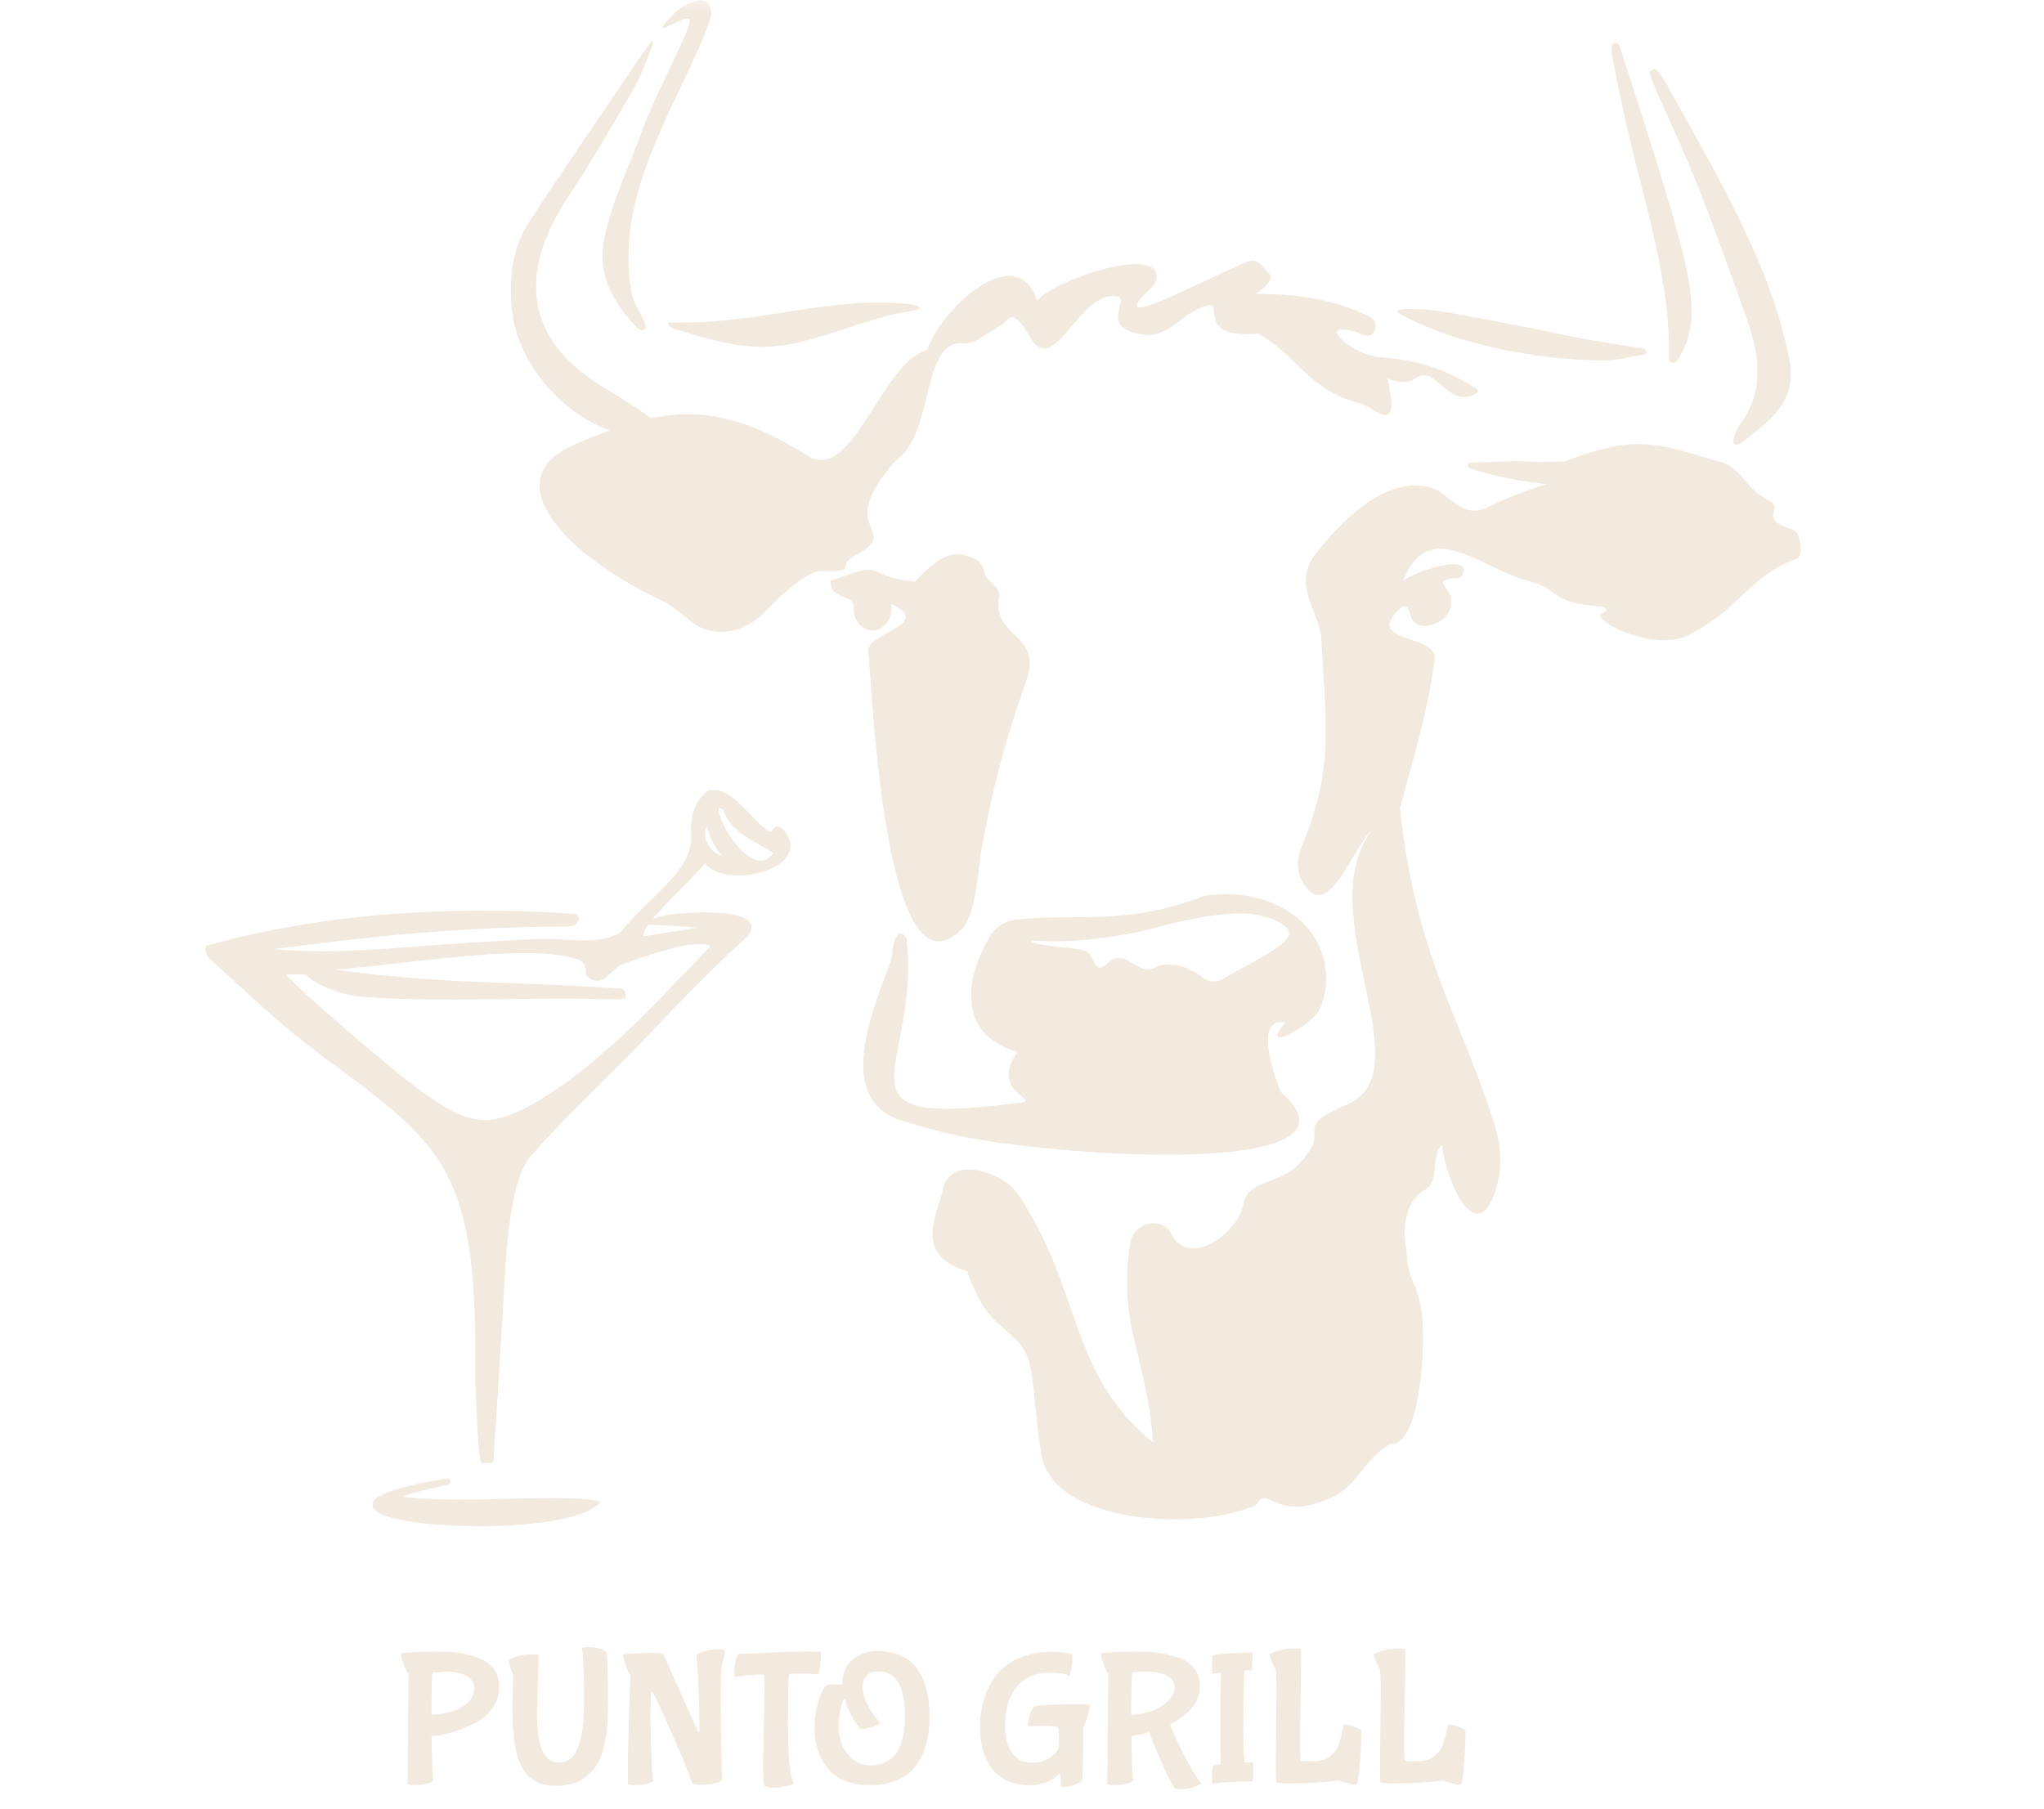 <?xml version="1.0" encoding="UTF-8"?> <svg xmlns="http://www.w3.org/2000/svg" width="87" height="77" viewBox="0 0 87 77" fill="none"><mask id="mask0_323_2347" style="mask-type:alpha" maskUnits="userSpaceOnUse" x="0" y="0" width="87" height="77"><rect x="0.145" width="85.998" height="77" fill="#C4C4C4"></rect></mask><g mask="url(#mask0_323_2347)"><path d="M44.14 12.787C45.159 11.727 49.953 10.299 49.139 12.12C46.596 14.454 51.092 11.956 53.111 11.137C53.367 11.033 53.623 11.165 53.788 11.386C53.985 11.649 54.484 11.809 53.437 12.515C55.102 12.494 56.8 12.735 58.303 13.487C58.574 13.622 58.648 13.999 58.423 14.202C58.31 14.303 58.168 14.318 57.947 14.222C57.813 14.163 57.675 14.111 57.531 14.08C56.692 13.901 56.817 14.219 57.237 14.566C57.738 14.979 58.368 15.197 59.016 15.238C60.443 15.328 61.609 15.779 62.838 16.543C62.91 16.588 62.914 16.693 62.845 16.743C62.623 16.9 62.272 16.964 61.935 16.811C61.486 16.605 61.055 16.06 60.764 16.002C60.131 15.843 60.31 16.567 59.06 16.112C59.288 17.257 59.476 18.152 58.297 17.366C58.155 17.272 57.996 17.203 57.831 17.16C55.737 16.611 55.272 15.203 53.563 14.202C50.277 14.475 52.854 12.076 50.555 13.393C50.069 13.773 49.424 14.34 48.751 14.256C46.599 13.973 48.218 12.699 47.522 12.615C45.939 12.347 44.865 16.172 43.828 14.33C43.522 13.786 43.148 13.29 42.883 13.603C42.549 13.972 42.104 14.108 41.751 14.377C41.516 14.556 41.226 14.634 40.931 14.615C39.224 14.503 39.752 18.465 38.184 19.551C35.308 22.717 38.585 22.463 36.346 23.682C35.588 24.081 36.574 24.342 35.004 24.302C34.228 24.282 32.791 25.806 32.514 26.091C31.664 26.964 30.375 27.146 29.547 26.552C29.088 26.223 28.689 25.816 28.178 25.575C24.005 23.608 21.019 20.368 24.494 18.907C27.872 17.488 30.237 16.777 34.351 19.388C36.318 20.636 37.464 15.449 39.471 14.896C40.018 13.196 43.263 10.135 44.14 12.787Z" fill="#F2E9DF"></path><path d="M37.931 25.704C38.066 27.156 36.291 27.244 36.327 25.772C36.192 25.235 35.376 25.568 35.346 24.73C37.913 23.801 36.492 24.467 38.94 24.77C40.266 23.352 40.717 23.511 41.402 23.748C41.675 23.842 41.858 24.086 41.902 24.371C41.97 24.811 42.65 24.918 42.513 25.51C42.315 27.204 44.31 26.944 43.723 28.877C42.984 30.925 42.296 33.201 41.738 36.386C41.656 36.857 41.557 38.917 40.947 39.542C37.667 42.904 37.134 29.464 36.958 27.714C36.896 26.932 39.788 26.576 37.931 25.704Z" fill="#F2E9DF"></path><path d="M76.303 22.548C74.73 22.076 76.013 21.658 75.307 21.316C74.159 20.76 74.206 19.821 72.932 19.586C70.401 18.808 69.474 18.527 66.565 19.661C66.203 19.802 67.135 20.235 65.889 20.599C65.116 20.825 64.175 21.178 63.456 21.538C62.414 22.059 62.061 21.473 61.215 20.887C59.296 19.977 57.175 22.071 56.069 23.5C54.957 24.811 56.061 25.881 56.235 27.102C56.417 30.846 56.833 32.62 55.369 36.134C55.169 36.613 55.2 37.163 55.473 37.605C56.528 39.31 57.498 36.191 58.456 35.246C55.599 38.879 60.858 45.776 57.159 47.098C55.168 47.97 56.409 48.084 55.679 49.067C54.709 50.617 53.126 50.037 52.92 51.301C52.646 52.533 50.586 54.032 49.834 52.498C49.805 52.437 49.77 52.377 49.722 52.33C49.705 52.312 49.685 52.296 49.665 52.279C49.087 51.81 48.215 52.187 48.102 52.923C47.564 56.432 48.807 57.68 49.081 61.41C45.475 58.491 46.074 54.949 43.353 50.875C42.933 50.22 41.845 49.695 40.989 49.804C40.507 49.866 40.142 50.272 40.11 50.757C39.785 51.938 38.976 53.46 41.161 54.118C41.902 56.166 42.434 56.202 43.287 57.081C44.139 57.961 43.851 58.971 44.326 61.925C44.802 64.88 50.933 65.208 53.468 64.074C53.892 63.247 54.199 64.481 55.877 64.043C57.908 63.513 57.726 62.347 59.183 61.466C60.428 61.553 60.607 57.605 60.564 56.715C60.578 54.815 59.955 54.73 59.88 53.456C59.871 53.292 59.853 53.128 59.825 52.965C59.68 52.125 59.912 51.019 60.669 50.649C61.301 50.213 60.865 49.307 61.373 48.728C61.582 50.465 62.86 53.076 63.639 50.733C63.927 49.866 63.927 48.925 63.662 48.051C62.272 43.464 60.238 40.741 59.587 34.381C57.997 33.966 58.802 37.726 58.802 37.726C59.321 34.683 60.639 31.395 61.035 28.226C61.45 27.05 58.492 27.372 59.277 26.261C59.777 25.571 59.942 25.785 60.041 26.205C60.119 26.539 60.46 26.739 60.958 26.591C61.302 26.49 61.522 26.337 61.682 26.021C61.815 25.757 61.799 25.394 61.671 25.216C61.553 25.05 61.464 24.913 61.425 24.851C61.405 24.819 61.405 24.777 61.431 24.75C61.502 24.676 61.7 24.607 61.978 24.621C62.101 24.627 62.221 24.562 62.267 24.448C62.638 23.528 60.211 24.33 59.727 24.724C60.777 21.934 63.071 24.22 65.018 24.719C66.532 25.108 65.813 25.625 68.124 25.824C68.292 25.838 68.539 25.98 68.219 26.09C67.559 26.316 70.323 27.795 71.831 27.05C74.118 25.92 74.345 24.58 76.479 23.776C76.788 23.659 76.645 22.651 76.303 22.548Z" fill="#F2E9DF"></path><path d="M33.226 35.215C33.116 35.142 32.968 35.183 32.91 35.302C32.879 35.363 32.846 35.402 32.82 35.407C32.661 35.434 32.264 35.018 31.975 34.714C31.438 34.15 30.829 33.511 30.213 33.64C30.117 33.66 30.011 33.747 29.906 33.866C29.53 34.294 29.364 34.868 29.419 35.435C29.524 36.552 28.675 37.376 27.714 38.31C27.27 38.741 26.811 39.186 26.414 39.691C25.605 40.188 24.494 40.013 23.459 39.971C22.827 39.945 20.069 40.128 19.155 40.19C16.497 40.369 14.165 40.643 11.634 40.404C16.042 39.828 19.799 39.449 24.268 39.445C24.398 39.445 24.538 39.333 24.631 39.197C24.692 39.108 24.551 38.91 24.459 38.904C18.655 38.512 13.374 38.973 8.758 40.274C8.711 40.477 8.778 40.69 8.934 40.829C10.284 42.031 11.68 43.384 12.957 44.375C15.315 46.203 17.544 47.578 18.749 49.522C20.076 51.664 20.259 54.473 20.236 58.822L20.234 58.836C20.234 58.836 20.327 61.727 20.454 62.213C20.465 62.252 20.531 62.087 20.485 62.281L20.697 62.261C20.781 62.198 20.854 62.144 20.956 60.599C21.018 59.675 20.836 58.679 20.826 57.44C20.806 54.913 21.695 52.412 21.067 50.156C21.015 49.969 20.887 50.081 21.067 50.156C21.124 50.172 20.977 50.19 20.859 55.28C20.83 55.867 20.824 56.738 20.706 57.62C20.401 59.895 20.14 61.534 20.673 61.836L20.531 62.087C20.533 62.217 20.785 62.306 20.919 62.261C20.964 62.245 20.995 62.216 21 62.167L21.005 62.168C21.005 62.163 21.381 56.33 21.384 56.182C21.544 52.974 21.71 50.108 22.671 49.128C24.231 47.349 26.013 45.739 27.474 44.197C28.839 42.757 30.25 41.268 31.755 39.924C32.062 39.633 31.998 39.404 31.932 39.293C31.529 38.614 28.553 38.868 28.106 39.012L27.777 39.118C28.098 38.725 28.56 38.262 28.917 37.904C29.338 37.483 29.741 37.08 29.996 36.75C30.292 37.096 30.827 37.284 31.514 37.266C32.37 37.248 33.361 36.901 33.598 36.273C33.688 36.03 33.699 35.648 33.226 35.215ZM29.745 40.19C30.111 40.192 30.235 40.264 30.246 40.284C30.246 40.285 30.246 40.285 30.246 40.285C29.629 40.917 28.513 42.068 28.511 42.069C28.448 42.201 23.298 47.685 20.651 47.685C19.215 47.685 17.596 46.336 13.353 42.625C12.985 42.304 12.72 42.024 12.376 41.702C12.251 41.584 12.112 41.485 12.283 41.482C12.802 41.472 13.024 41.497 13.024 41.497C13.462 41.948 14.549 42.338 15.175 42.407C17.333 42.644 21.215 42.513 24.303 42.513C25.329 42.513 26.067 42.576 26.588 42.515C26.711 42.341 26.597 42.098 26.384 42.085C24.919 41.991 23.661 41.921 22.225 41.874C19.537 41.787 17.019 41.669 14.301 41.282C15.193 41.204 15.889 41.121 16.862 41.012C19.84 40.679 23.143 40.292 24.652 40.871C25.025 41.014 24.868 41.465 25.006 41.587C25.183 41.743 25.427 41.8 25.648 41.714C25.818 41.648 26.213 41.153 26.452 41.065C27.468 40.691 28.971 40.19 29.727 40.19C29.733 40.19 29.739 40.19 29.745 40.19ZM28.155 39.389C28.89 39.422 29.375 39.456 29.693 39.487C29.314 39.559 28.815 39.637 28.375 39.705C28.062 39.755 27.735 39.805 27.413 39.858C27.398 39.843 27.396 39.83 27.394 39.82C27.377 39.717 27.456 39.555 27.59 39.363L28.155 39.389ZM30.046 35.768C29.961 35.572 30.025 35.314 30.081 35.185C30.215 35.666 30.419 36.063 30.724 36.434C30.44 36.326 30.221 36.172 30.046 35.768ZM31.97 36.516C31.145 36.05 30.5 34.669 30.597 34.394C30.621 34.396 30.676 34.407 30.775 34.46C31.052 35.257 31.71 35.622 32.346 35.975C32.538 36.082 32.734 36.191 32.919 36.311C32.662 36.67 32.357 36.735 31.97 36.516Z" fill="#F2E9DF"></path><path d="M20.908 63.826C19.348 63.867 17.644 63.829 17.158 63.713C17.337 63.621 17.641 63.527 19.073 63.2C19.143 63.184 19.188 63.116 19.175 63.046C19.161 62.976 19.092 62.929 19.022 62.941C15.979 63.449 15.899 63.859 15.868 64.015C15.85 64.113 15.873 64.258 16.095 64.393C16.684 64.752 18.513 64.972 20.417 64.972C22.466 64.972 24.602 64.717 25.372 64.108L25.579 63.944L25.323 63.882C24.689 63.729 22.766 63.778 20.908 63.826Z" fill="#F2E9DF"></path><path d="M51.259 38.14C47.912 39.425 45.945 38.866 43.238 39.152C42.79 39.199 42.388 39.451 42.153 39.835C41.103 41.553 40.67 44.014 43.299 44.785C41.982 46.7 44.77 46.841 43.108 46.978C35.036 48.021 39.229 45.443 38.584 39.947C38.098 39.236 37.979 40.534 37.929 40.872C37.102 43.105 35.588 46.667 38.233 47.655C38.513 47.76 39.615 48.065 39.969 48.161C43.799 49.203 58.875 50.319 54.515 46.492C54.262 45.892 53.324 43.274 54.707 43.525C53.682 44.741 55.316 43.951 56.044 43.165C56.251 42.942 56.43 42.148 56.442 41.96C56.625 39.194 53.912 37.703 51.259 38.14ZM51.173 41.607C50.648 41.173 49.881 40.931 49.264 41.136C48.452 41.671 47.987 40.356 47.233 40.932C46.436 41.716 46.71 40.48 46.002 40.431C45.687 40.359 43.653 40.202 43.929 40.047C44.267 40.041 44.638 40.091 45.008 40.08C46.496 40.033 47.951 39.839 49.385 39.443C50.208 39.215 51.417 38.951 52.526 38.888C53.06 38.857 53.596 38.929 54.098 39.114C55.967 39.801 54.094 40.474 52.066 41.671C51.784 41.838 51.426 41.815 51.173 41.607Z" fill="#F2E9DF"></path><path d="M20.922 61.895C20.9 61.895 20.422 62.03 20.422 62.03L20.486 62.282L20.92 62.261L21.026 61.922L20.922 61.895Z" fill="#F2E9DF"></path><path d="M26.926 3.865C26.101 5.265 25.306 6.66 24.416 8.023C24.138 8.449 23.854 8.873 23.619 9.324C22.138 12.162 22.655 14.617 25.614 16.446C26.266 16.849 27.418 17.547 27.695 17.808C27.987 18.084 27.199 18.269 27.312 18.507C27.332 18.551 27.303 18.603 27.255 18.6C24.708 18.461 22.092 15.881 21.802 13.274C21.652 11.925 21.769 10.601 22.522 9.448C24.078 7.069 25.694 4.73 27.287 2.374C27.436 2.155 27.55 1.998 27.672 1.827C27.714 1.768 27.85 1.697 27.782 1.884C27.589 2.413 27.244 3.326 26.926 3.865Z" fill="#F2E9DF"></path><path d="M28.317 1.178C28.204 1.246 28.193 1.126 28.241 1.073C28.478 0.805 28.71 0.531 28.991 0.325C29.172 0.192 29.393 0.118 29.613 0.035C29.989 -0.108 30.476 0.183 30.184 0.968C29.653 2.392 28.932 3.739 28.308 5.127C27.255 7.466 26.405 9.856 26.886 12.484C26.974 12.965 27.314 13.339 27.474 13.823C27.546 14.04 27.27 14.126 27.114 13.958C26.092 12.856 25.445 11.738 25.702 10.284C25.971 8.763 26.747 7.151 27.28 5.697C27.791 4.303 28.497 2.98 29.109 1.623C29.186 1.451 29.252 1.274 29.32 1.085C29.378 0.926 29.438 0.694 29.063 0.837C28.788 0.942 28.506 1.064 28.317 1.178Z" fill="#F2E9DF"></path><path d="M28.534 13.724C32.273 13.842 35.397 12.555 38.784 12.959C38.943 12.978 39.498 13.139 38.794 13.239C36.907 13.507 35.069 14.476 33.2 14.716C31.695 14.91 30.183 14.47 28.641 13.976C28.524 13.938 28.329 13.717 28.534 13.724Z" fill="#F2E9DF"></path><path d="M74.563 18.512C74.25 18.765 73.92 19.029 73.815 18.905C73.695 18.764 73.907 18.285 74.017 18.137C75.113 16.674 74.92 15.167 74.343 13.56C73.455 11.095 72.573 8.522 71.512 6.121C71.087 5.157 70.621 4.21 70.236 3.209C70.156 3.002 70.434 2.85 70.568 3.027C70.708 3.212 70.838 3.402 70.948 3.603C72.931 7.22 75.295 11.067 76.138 15.171C76.477 16.817 75.768 17.535 74.563 18.512Z" fill="#F2E9DF"></path><path d="M71.41 15.333C71.303 15.514 71.039 15.462 71.042 15.253C71.088 11.869 70.026 8.816 69.319 5.703C69.067 4.594 68.818 3.484 68.616 2.366C68.593 2.237 68.593 2.104 68.608 1.97C68.627 1.787 68.876 1.768 68.932 1.943C72.147 11.901 72.579 13.361 71.41 15.333Z" fill="#F2E9DF"></path><path d="M68.352 15.343C65.295 15.353 61.751 14.578 59.595 13.362C59.139 13.104 60.206 13.159 60.352 13.162C61.107 13.181 61.894 13.352 62.628 13.485C64.03 13.738 65.369 14.009 66.765 14.299C67.798 14.513 68.845 14.662 69.888 14.824C70.049 14.849 70.247 15.068 69.901 15.114C69.43 15.177 68.817 15.341 68.352 15.343Z" fill="#F2E9DF"></path><path d="M62.597 19.687C63.288 19.711 64.316 19.579 65.356 19.662C65.706 19.69 66.21 19.625 66.569 19.662C68.737 19.884 70.793 20.322 71.531 20.263C70.923 21.079 65.282 20.893 62.561 19.935C62.419 19.886 62.446 19.681 62.597 19.687Z" fill="#F2E9DF"></path><path d="M18.093 75.947C17.917 75.982 17.767 75.999 17.643 75.999C17.518 75.999 17.419 75.983 17.343 75.951L17.392 71.273C17.316 71.186 17.244 71.043 17.177 70.844C17.109 70.643 17.075 70.52 17.075 70.474C17.075 70.428 17.082 70.399 17.096 70.385C17.109 70.372 17.282 70.356 17.615 70.337C17.947 70.318 18.282 70.309 18.62 70.309C18.958 70.309 19.259 70.328 19.524 70.365C19.789 70.403 20.06 70.472 20.339 70.572C20.617 70.672 20.838 70.826 21.004 71.034C21.169 71.243 21.251 71.508 21.251 71.833C21.251 72.157 21.152 72.454 20.955 72.725C20.758 72.995 20.518 73.2 20.238 73.341C19.654 73.638 19.129 73.816 18.665 73.876L18.365 73.908C18.386 75.011 18.413 75.643 18.445 75.805C18.386 75.864 18.268 75.912 18.093 75.947ZM18.364 73.008C19.575 72.9 20.18 72.514 20.18 71.849C20.18 71.633 20.068 71.464 19.844 71.342C19.62 71.22 19.335 71.16 18.988 71.16L18.405 71.208C18.378 71.403 18.364 72.003 18.364 73.008Z" fill="#F2E9DF"></path><path d="M22.922 70.698L22.857 72.928C22.857 74.333 23.154 75.035 23.748 75.035C23.926 75.035 24.078 74.999 24.202 74.926C24.327 74.853 24.44 74.719 24.543 74.525C24.753 74.146 24.859 73.415 24.859 72.332C24.859 71.248 24.829 70.525 24.77 70.163C24.829 70.136 24.905 70.123 24.997 70.123C25.402 70.123 25.672 70.193 25.808 70.333C25.856 70.577 25.88 71.347 25.88 72.644C25.88 73.968 25.661 74.876 25.223 75.368C25.007 75.611 24.773 75.782 24.522 75.879C24.271 75.976 23.98 76.025 23.651 76.025C23.007 76.025 22.54 75.78 22.248 75.291C21.956 74.802 21.81 73.958 21.81 72.758C21.81 72.304 21.817 71.95 21.831 71.695C21.844 71.442 21.848 71.312 21.843 71.306C21.811 71.247 21.771 71.144 21.725 70.998C21.679 70.853 21.656 70.747 21.656 70.682C21.656 70.66 21.707 70.628 21.81 70.585C22.075 70.482 22.321 70.431 22.548 70.431C22.775 70.431 22.894 70.436 22.905 70.447C22.916 70.457 22.922 70.541 22.922 70.698Z" fill="#F2E9DF"></path><path d="M27.013 75.999C26.905 75.999 26.808 75.983 26.721 75.951V75.708C26.721 74.88 26.748 73.681 26.802 72.108L26.834 71.322C26.764 71.23 26.695 71.086 26.628 70.888C26.56 70.691 26.526 70.57 26.526 70.523C26.526 70.478 26.532 70.449 26.543 70.439C26.553 70.428 26.69 70.413 26.952 70.394C27.214 70.375 27.485 70.366 27.763 70.366C28.041 70.366 28.197 70.379 28.229 70.406C29.186 72.546 29.674 73.638 29.693 73.682C29.712 73.725 29.727 73.747 29.737 73.747L29.77 73.69V73.463C29.77 73.004 29.755 72.43 29.725 71.744C29.695 71.057 29.664 70.63 29.632 70.463C29.708 70.392 29.847 70.332 30.049 70.28C30.252 70.229 30.436 70.204 30.601 70.204C30.766 70.204 30.848 70.217 30.848 70.244C30.848 70.352 30.829 70.479 30.791 70.625C30.753 70.771 30.734 70.847 30.734 70.852C30.697 71.095 30.678 71.475 30.678 71.99C30.678 72.507 30.679 72.878 30.682 73.105C30.684 73.332 30.687 73.55 30.69 73.758C30.692 73.966 30.697 74.172 30.702 74.374C30.707 74.577 30.71 74.762 30.71 74.93C30.721 75.286 30.727 75.535 30.727 75.675L30.735 75.789C30.735 75.805 30.7 75.827 30.63 75.854C30.419 75.941 30.135 75.984 29.778 75.984L29.478 75.951C29.262 75.341 28.946 74.57 28.53 73.641C28.114 72.711 27.881 72.21 27.833 72.137C27.784 72.064 27.754 72.027 27.744 72.027L27.72 72.084C27.698 72.236 27.687 72.561 27.687 73.061C27.687 73.561 27.7 74.106 27.724 74.695C27.748 75.284 27.776 75.654 27.809 75.805C27.662 75.934 27.396 75.999 27.013 75.999Z" fill="#F2E9DF"></path><path d="M32.484 75.108L32.541 71.735C32.541 71.459 32.534 71.315 32.52 71.302C32.507 71.288 32.462 71.281 32.387 71.281C32.219 71.281 31.922 71.308 31.495 71.362L31.276 71.394L31.252 71.183C31.252 70.924 31.295 70.697 31.381 70.503L31.43 70.405C31.852 70.4 32.328 70.382 32.861 70.353C33.394 70.323 33.875 70.308 34.304 70.308C34.734 70.308 34.949 70.319 34.949 70.34C34.949 70.497 34.935 70.685 34.908 70.904C34.881 71.123 34.849 71.251 34.811 71.289C34.687 71.262 34.457 71.248 34.122 71.248C33.787 71.248 33.611 71.257 33.595 71.272C33.557 71.31 33.538 72.016 33.538 73.388C33.538 74.761 33.619 75.596 33.781 75.894V75.902C33.781 75.95 33.676 75.996 33.465 76.039C33.254 76.082 33.087 76.105 32.962 76.105C32.789 76.105 32.649 76.08 32.54 76.031C32.502 75.989 32.484 75.681 32.484 75.108Z" fill="#F2E9DF"></path><path d="M37.035 76C36.23 76 35.633 75.767 35.247 75.302C34.861 74.838 34.668 74.254 34.668 73.551C34.668 73.211 34.708 72.892 34.79 72.595C34.871 72.297 34.946 72.087 35.017 71.963C35.087 71.838 35.144 71.764 35.187 71.739C35.23 71.715 35.4 71.703 35.698 71.703H35.852C35.852 71.433 35.905 71.198 36.01 70.998C36.115 70.798 36.252 70.649 36.42 70.552C36.733 70.374 37.03 70.284 37.311 70.284C38.814 70.284 39.565 71.23 39.565 73.122C39.565 73.711 39.465 74.235 39.265 74.695C39.151 74.954 39.003 75.177 38.819 75.364C38.635 75.55 38.391 75.703 38.086 75.822C37.779 75.94 37.429 76 37.035 76ZM38.518 73.057C38.518 71.787 38.14 71.152 37.383 71.152C37.167 71.152 37.001 71.214 36.885 71.338C36.769 71.463 36.71 71.621 36.71 71.812C36.71 72.004 36.771 72.23 36.892 72.489C37.014 72.749 37.137 72.954 37.262 73.106L37.44 73.332C37.44 73.397 37.34 73.458 37.14 73.515C36.94 73.571 36.78 73.6 36.662 73.6C36.635 73.6 36.579 73.548 36.495 73.445C36.411 73.343 36.314 73.185 36.204 72.971C36.093 72.757 36.013 72.532 35.965 72.294C35.884 72.375 35.819 72.54 35.77 72.789C35.721 73.037 35.697 73.278 35.697 73.51C35.697 73.965 35.824 74.353 36.078 74.674C36.331 74.995 36.654 75.156 37.042 75.156C38.026 75.157 38.518 74.457 38.518 73.057Z" fill="#F2E9DF"></path><path d="M44.275 73.471L43.78 73.495C43.759 73.495 43.748 73.459 43.748 73.389C43.748 73.319 43.773 73.2 43.821 73.032C43.87 72.865 43.932 72.743 44.008 72.667C44.083 72.592 44.721 72.554 45.921 72.554C46.229 72.554 46.383 72.568 46.383 72.594C46.383 72.719 46.349 72.888 46.282 73.101C46.214 73.314 46.156 73.456 46.107 73.527C46.102 74.981 46.084 75.734 46.054 75.789C46.025 75.843 45.926 75.903 45.759 75.971C45.591 76.038 45.449 76.072 45.333 76.072C45.217 76.072 45.158 76.064 45.158 76.048C45.158 75.757 45.145 75.581 45.118 75.522L45.101 75.505L45.077 75.522C44.758 75.84 44.342 76 43.828 76C43.126 76 42.597 75.772 42.244 75.319C41.889 74.865 41.713 74.278 41.713 73.56C41.713 72.954 41.824 72.406 42.045 71.914C42.186 71.606 42.365 71.338 42.584 71.111C42.803 70.885 43.106 70.695 43.492 70.544C43.879 70.393 44.326 70.317 44.834 70.317C44.947 70.317 45.104 70.33 45.304 70.357C45.504 70.385 45.611 70.406 45.625 70.422C45.638 70.439 45.645 70.498 45.645 70.6C45.645 70.703 45.632 70.844 45.605 71.022C45.578 71.2 45.548 71.306 45.516 71.339C45.348 71.252 45.064 71.209 44.664 71.209C44.092 71.209 43.634 71.401 43.294 71.785C42.954 72.169 42.783 72.731 42.783 73.471C42.783 73.947 42.88 74.328 43.075 74.614C43.27 74.901 43.542 75.043 43.894 75.043C44.245 75.043 44.53 74.957 44.749 74.784C44.968 74.611 45.078 74.465 45.078 74.346V74.087C45.078 73.757 45.062 73.576 45.029 73.544C44.991 73.495 44.739 73.471 44.275 73.471Z" fill="#F2E9DF"></path><path d="M47.88 75.947C47.702 75.983 47.553 76 47.434 76C47.315 76 47.212 75.984 47.126 75.951L47.174 71.273C47.104 71.187 47.035 71.044 46.968 70.844C46.9 70.644 46.866 70.521 46.866 70.475C46.866 70.429 46.871 70.399 46.883 70.386C46.893 70.373 47.065 70.356 47.398 70.337C47.73 70.318 48.066 70.309 48.407 70.309C48.747 70.309 49.05 70.328 49.315 70.366C49.58 70.404 49.855 70.47 50.142 70.564C50.429 70.659 50.656 70.809 50.823 71.014C50.99 71.22 51.074 71.483 51.074 71.805C51.074 72.126 50.961 72.425 50.734 72.701C50.507 72.976 50.199 73.209 49.809 73.398C49.809 73.484 49.98 73.872 50.32 74.561C50.661 75.25 50.931 75.695 51.131 75.894C51.136 75.9 51.139 75.909 51.139 75.923C51.139 75.936 51.096 75.962 51.01 75.999C50.772 76.113 50.515 76.17 50.239 76.17L50.037 76.154C49.918 76.035 49.711 75.64 49.416 74.97C49.121 74.3 48.958 73.889 48.926 73.738C48.861 73.776 48.605 73.833 48.156 73.909C48.166 74.995 48.194 75.627 48.236 75.805C48.177 75.865 48.058 75.912 47.88 75.947ZM48.147 73.009C48.785 72.949 49.254 72.799 49.553 72.559C49.853 72.318 50.003 72.081 50.003 71.845C50.003 71.61 49.887 71.437 49.655 71.326C49.422 71.216 49.128 71.16 48.771 71.16C48.582 71.16 48.391 71.176 48.196 71.208C48.163 71.441 48.147 72.041 48.147 73.009Z" fill="#F2E9DF"></path><path d="M53.313 75.035C53.334 75.035 53.345 75.168 53.345 75.436C53.345 75.704 53.329 75.837 53.297 75.837C52.513 75.837 51.951 75.875 51.611 75.951C51.594 75.951 51.586 75.832 51.586 75.594C51.586 75.357 51.605 75.213 51.643 75.165C51.708 75.132 51.814 75.116 51.96 75.116C51.949 74.932 51.943 74.277 51.943 73.15C51.943 72.023 51.956 71.379 51.984 71.217H51.967C51.821 71.217 51.7 71.233 51.602 71.265C51.592 71.265 51.586 71.142 51.586 70.896C51.586 70.651 51.602 70.511 51.635 70.479C51.667 70.446 51.883 70.417 52.283 70.39C52.683 70.362 53.018 70.349 53.288 70.349C53.305 70.349 53.312 70.393 53.312 70.479L53.288 71.079C53.288 71.1 53.28 71.111 53.264 71.111C53.08 71.111 52.983 71.115 52.972 71.123C52.961 71.131 52.953 71.243 52.948 71.459C52.926 72.314 52.916 73.052 52.916 73.677C52.916 74.301 52.937 74.756 52.981 75.043C53.051 75.038 53.162 75.035 53.313 75.035Z" fill="#F2E9DF"></path><path d="M55.38 70.689L55.331 74.029C55.331 74.445 55.339 74.753 55.356 74.954C55.442 74.975 55.581 74.986 55.773 74.986C55.965 74.986 56.13 74.969 56.268 74.937C56.406 74.905 56.522 74.847 56.617 74.763C56.711 74.679 56.788 74.6 56.847 74.528C56.907 74.454 56.958 74.345 57.002 74.199C57.066 74.004 57.131 73.748 57.196 73.429C57.196 73.424 57.235 73.42 57.314 73.42C57.392 73.42 57.516 73.457 57.687 73.53C57.857 73.603 57.942 73.658 57.942 73.696C57.942 74.112 57.921 74.583 57.877 75.107C57.834 75.691 57.781 75.983 57.719 75.983C57.657 75.983 57.537 75.96 57.358 75.914C57.18 75.868 57.044 75.826 56.953 75.788C56.467 75.869 55.837 75.912 55.064 75.917L54.659 75.925L54.334 75.885C54.313 75.864 54.302 75.626 54.302 75.171L54.334 72.067C54.334 71.434 54.319 71.098 54.29 71.057C54.26 71.017 54.21 70.914 54.14 70.749C54.069 70.584 54.034 70.477 54.034 70.429C54.034 70.407 54.094 70.377 54.212 70.34C54.51 70.231 54.772 70.177 54.998 70.177C55.226 70.177 55.346 70.185 55.359 70.201C55.373 70.219 55.38 70.381 55.38 70.689Z" fill="#F2E9DF"></path><path d="M59.816 70.689L59.767 74.029C59.767 74.445 59.775 74.753 59.792 74.954C59.878 74.975 60.018 74.986 60.209 74.986C60.401 74.986 60.566 74.969 60.704 74.937C60.842 74.905 60.958 74.847 61.053 74.763C61.147 74.679 61.224 74.6 61.283 74.528C61.343 74.454 61.394 74.345 61.438 74.199C61.502 74.004 61.567 73.748 61.632 73.429C61.632 73.424 61.671 73.42 61.75 73.42C61.828 73.42 61.952 73.457 62.123 73.53C62.293 73.603 62.378 73.658 62.378 73.696C62.378 74.112 62.357 74.583 62.313 75.107C62.27 75.691 62.217 75.983 62.155 75.983C62.093 75.983 61.973 75.96 61.794 75.914C61.616 75.868 61.481 75.826 61.389 75.788C60.903 75.869 60.273 75.912 59.5 75.917L59.095 75.925L58.771 75.885C58.749 75.864 58.738 75.626 58.738 75.171L58.771 72.067C58.771 71.434 58.756 71.098 58.726 71.057C58.696 71.017 58.646 70.914 58.576 70.749C58.506 70.584 58.471 70.477 58.471 70.429C58.471 70.407 58.53 70.377 58.649 70.34C58.946 70.231 59.208 70.177 59.435 70.177C59.662 70.177 59.782 70.185 59.796 70.201C59.809 70.219 59.816 70.381 59.816 70.689Z" fill="#F2E9DF"></path></g></svg> 